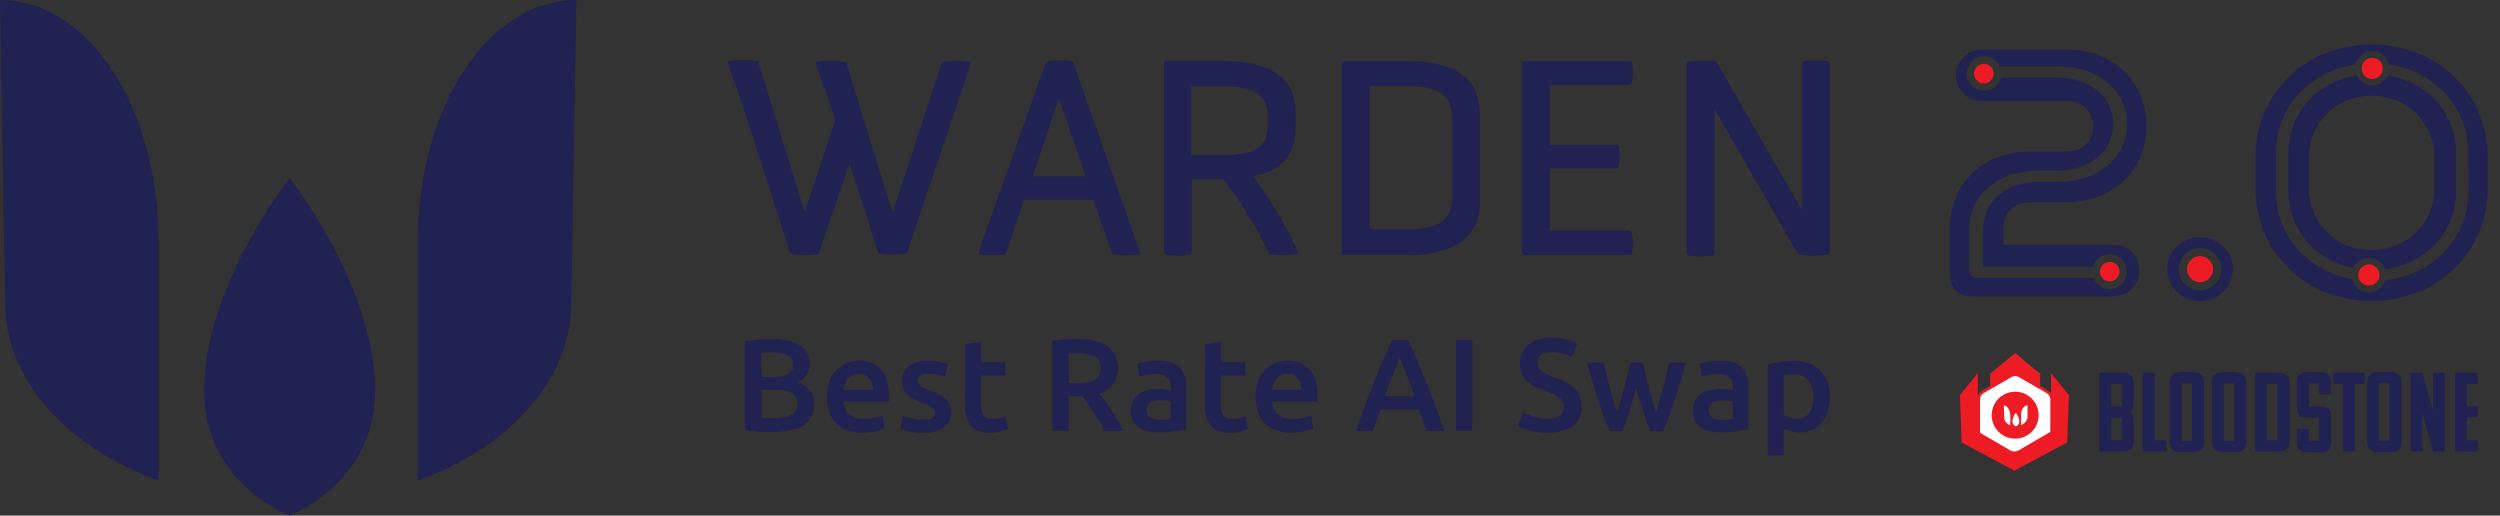 <svg width="160" height="33" viewBox="0 0 160 33" fill="none" xmlns="http://www.w3.org/2000/svg">
<rect x="0" y="0" width="160" height="33" fill="#333333" stroke="none"/>
<g clip-path="url(#clip0_8695_3535)">
<path d="M62.087 3.989C62.075 3.971 62.059 3.956 62.042 3.944C62.018 3.939 61.993 3.939 61.969 3.944C61.443 3.871 60.91 3.871 60.385 3.944C60.355 3.949 60.326 3.962 60.303 3.982C60.277 4.002 60.259 4.03 60.251 4.062L57.127 13.621L54.175 4.062C54.165 4.031 54.147 4.003 54.123 3.982C54.098 3.962 54.069 3.95 54.039 3.944C53.759 3.903 53.477 3.886 53.195 3.892C52.906 3.89 52.618 3.907 52.332 3.944C52.311 3.937 52.288 3.937 52.266 3.944C52.243 3.954 52.225 3.973 52.215 3.996C52.212 4.019 52.212 4.043 52.215 4.066C52.21 4.09 52.21 4.115 52.215 4.139L53 6.313L53.449 7.702L51.5 13.578L48.548 4.019C48.536 3.99 48.518 3.964 48.496 3.942C48.472 3.921 48.443 3.908 48.412 3.902C48.13 3.862 47.845 3.845 47.561 3.85C47.275 3.847 46.989 3.865 46.705 3.902C46.684 3.897 46.661 3.897 46.639 3.902C46.617 3.913 46.599 3.931 46.588 3.953C46.585 3.977 46.585 4 46.588 4.024C46.583 4.048 46.583 4.073 46.588 4.097L47.373 6.271L50.567 16.162C50.574 16.193 50.593 16.22 50.619 16.239C50.644 16.258 50.673 16.272 50.703 16.279C50.967 16.315 51.234 16.332 51.5 16.331C51.764 16.332 52.027 16.315 52.288 16.279C52.318 16.272 52.346 16.258 52.37 16.239C52.395 16.219 52.414 16.192 52.424 16.162L54.37 10.464L56.206 16.162C56.216 16.191 56.234 16.218 56.257 16.239C56.285 16.249 56.315 16.249 56.342 16.239C56.607 16.279 56.874 16.298 57.141 16.298C57.404 16.298 57.666 16.279 57.926 16.239C57.951 16.248 57.979 16.248 58.004 16.239C58.03 16.22 58.048 16.193 58.056 16.162L62.131 4.09C62.133 4.066 62.133 4.043 62.131 4.019C62.117 4.005 62.102 3.991 62.087 3.979V3.989Z" fill="#202251"/>
<path d="M68.694 4.022C68.682 3.995 68.664 3.97 68.642 3.951C68.62 3.932 68.593 3.918 68.564 3.911C68.065 3.841 67.558 3.841 67.058 3.911C67.029 3.917 67.002 3.931 66.98 3.951C66.955 3.968 66.937 3.993 66.928 4.022L62.632 16.098C62.625 16.122 62.625 16.147 62.632 16.171C62.625 16.192 62.625 16.214 62.632 16.234C62.643 16.255 62.658 16.274 62.677 16.288C62.701 16.293 62.725 16.293 62.749 16.288C63.255 16.359 63.767 16.359 64.272 16.288C64.302 16.282 64.329 16.268 64.353 16.249C64.376 16.228 64.394 16.201 64.404 16.171L65.546 12.789H69.977L71.141 16.171C71.147 16.201 71.162 16.228 71.185 16.249C71.21 16.267 71.239 16.281 71.27 16.288C71.787 16.359 72.311 16.359 72.828 16.288C72.849 16.293 72.871 16.293 72.892 16.288C72.914 16.276 72.932 16.257 72.943 16.234C72.946 16.213 72.946 16.192 72.943 16.171C72.948 16.147 72.948 16.122 72.943 16.098L68.694 4.022ZM69.479 11.289H66.085L67.772 6.287L69.479 11.289Z" fill="#202251"/>
<path d="M80.199 11.284C82.011 10.913 82.925 9.874 82.925 8.215V7.275C82.925 5.004 81.381 3.899 78.187 3.899H74.661C74.618 3.9 74.578 3.917 74.546 3.946C74.514 3.979 74.495 4.023 74.492 4.069V16.14C74.492 16.181 74.506 16.22 74.532 16.251C74.558 16.28 74.591 16.3 74.629 16.31C75.128 16.38 75.635 16.38 76.135 16.31C76.174 16.303 76.208 16.282 76.231 16.251C76.259 16.221 76.276 16.182 76.278 16.14V11.468H78.297C79.442 12.939 80.421 14.532 81.217 16.218C81.228 16.24 81.243 16.26 81.261 16.277H81.334C81.864 16.347 82.401 16.347 82.93 16.277H83.001C83.025 16.265 83.043 16.244 83.052 16.218C83.059 16.193 83.059 16.166 83.052 16.14C83.059 16.117 83.059 16.093 83.052 16.07C82.273 14.379 81.317 12.774 80.199 11.284V11.284ZM81.139 7.512V8.039C81.139 9.604 80.009 9.919 78.185 9.919H76.239V5.526H78.185C80.009 5.526 81.139 5.855 81.139 7.524V7.512Z" fill="#202251"/>
<path d="M89.967 3.911H86.04C86.018 3.911 85.996 3.916 85.976 3.925C85.957 3.934 85.939 3.947 85.925 3.963C85.907 3.977 85.894 3.996 85.887 4.017C85.877 4.037 85.873 4.058 85.873 4.08V16.152C85.867 16.173 85.867 16.195 85.873 16.216C85.881 16.236 85.895 16.254 85.913 16.267C85.927 16.284 85.945 16.297 85.965 16.305C85.984 16.314 86.006 16.319 86.028 16.319H89.963C91.163 16.404 92.362 16.14 93.415 15.56C93.85 15.259 94.198 14.849 94.424 14.37C94.652 13.893 94.752 13.364 94.713 12.836V7.39C94.725 5.013 93.211 3.911 89.967 3.911ZM92.938 7.618V12.622C92.938 14.333 91.751 14.678 89.967 14.678H87.65V5.512H89.967C91.803 5.512 92.938 5.862 92.938 7.608V7.618Z" fill="#202251"/>
<path d="M104.277 14.749H99.188V10.781H103.44C103.475 10.78 103.508 10.769 103.536 10.748C103.567 10.725 103.59 10.693 103.602 10.657C103.698 10.23 103.698 9.786 103.602 9.359C103.589 9.323 103.566 9.292 103.536 9.268C103.505 9.261 103.472 9.261 103.44 9.268H99.188V5.434H104.277C104.314 5.432 104.351 5.418 104.38 5.394C104.409 5.371 104.43 5.339 104.439 5.303C104.538 4.876 104.538 4.432 104.439 4.005C104.426 3.971 104.406 3.941 104.38 3.916C104.346 3.906 104.31 3.906 104.277 3.916H97.566C97.523 3.916 97.481 3.932 97.449 3.96C97.416 3.993 97.397 4.037 97.397 4.083V16.154C97.397 16.176 97.402 16.198 97.411 16.218C97.419 16.238 97.432 16.257 97.449 16.272C97.465 16.287 97.483 16.3 97.503 16.31C97.523 16.319 97.544 16.323 97.566 16.324H104.277C104.31 16.333 104.346 16.333 104.38 16.324C104.407 16.298 104.427 16.267 104.439 16.232C104.533 15.805 104.533 15.362 104.439 14.935C104.427 14.9 104.405 14.871 104.375 14.85C104.371 14.825 104.359 14.801 104.342 14.782C104.325 14.762 104.302 14.748 104.277 14.739V14.749Z" fill="#202251"/>
<path d="M116.96 3.911C116.714 3.877 116.467 3.86 116.219 3.859C115.965 3.86 115.712 3.877 115.46 3.911C115.419 3.917 115.382 3.938 115.357 3.97C115.331 4.001 115.317 4.04 115.317 4.08V13.437L109.878 3.996C109.866 3.974 109.851 3.954 109.833 3.937H109.76C109.202 3.866 108.638 3.866 108.08 3.937C108.04 3.944 108.003 3.965 107.976 3.996C107.951 4.027 107.938 4.066 107.939 4.106V16.187C107.938 16.227 107.951 16.266 107.976 16.298C108.003 16.329 108.039 16.349 108.08 16.354C108.577 16.427 109.082 16.427 109.579 16.354C109.62 16.349 109.657 16.329 109.683 16.298C109.708 16.267 109.722 16.228 109.723 16.187V6.978L115.063 16.251L115.115 16.302C115.138 16.309 115.164 16.309 115.187 16.302C115.484 16.342 115.784 16.362 116.083 16.361C116.376 16.362 116.669 16.342 116.96 16.302C116.999 16.297 117.035 16.279 117.063 16.251C117.087 16.219 117.101 16.18 117.101 16.14V4.09C117.101 4.05 117.087 4.011 117.063 3.979C117.037 3.948 117 3.927 116.96 3.92V3.911Z" fill="#202251"/>
<path d="M49.444 27.653C49.136 27.653 48.825 27.653 48.504 27.625C48.225 27.609 47.949 27.568 47.678 27.502V21.84C47.803 21.817 47.935 21.796 48.076 21.777C48.217 21.758 48.358 21.741 48.504 21.73C48.649 21.718 48.795 21.711 48.936 21.706C49.077 21.701 49.216 21.706 49.345 21.706C49.675 21.704 50.005 21.731 50.33 21.786C50.605 21.83 50.871 21.92 51.117 22.052C51.329 22.166 51.507 22.334 51.634 22.538C51.763 22.767 51.826 23.026 51.818 23.288C51.824 23.538 51.755 23.783 51.62 23.993C51.481 24.195 51.291 24.357 51.07 24.463C51.379 24.551 51.653 24.734 51.853 24.985C52.028 25.242 52.116 25.549 52.104 25.859C52.12 26.122 52.069 26.384 51.954 26.621C51.839 26.858 51.665 27.061 51.449 27.211C51.016 27.506 50.348 27.653 49.444 27.653ZM48.739 24.127H49.488C49.811 24.141 50.132 24.082 50.428 23.956C50.542 23.899 50.635 23.81 50.697 23.7C50.758 23.59 50.785 23.463 50.774 23.337C50.782 23.213 50.752 23.09 50.688 22.984C50.624 22.877 50.529 22.792 50.417 22.74C50.121 22.611 49.799 22.55 49.477 22.564C49.314 22.564 49.171 22.564 49.044 22.564C48.917 22.564 48.809 22.578 48.72 22.59L48.739 24.127ZM48.739 24.962V26.736C48.856 26.736 48.974 26.755 49.117 26.762H49.488C49.692 26.763 49.895 26.749 50.097 26.72C50.267 26.699 50.432 26.649 50.586 26.574C50.717 26.509 50.829 26.412 50.913 26.292C50.999 26.157 51.042 25.998 51.035 25.838C51.049 25.7 51.023 25.561 50.958 25.438C50.894 25.315 50.795 25.214 50.673 25.147C50.36 25.003 50.016 24.937 49.672 24.954L48.739 24.962Z" fill="#202251"/>
<path d="M52.92 25.408C52.913 25.06 52.971 24.714 53.091 24.388C53.197 24.116 53.357 23.869 53.561 23.662C53.746 23.471 53.97 23.322 54.217 23.225C54.458 23.127 54.715 23.077 54.974 23.077C55.236 23.063 55.498 23.107 55.741 23.204C55.984 23.302 56.204 23.45 56.384 23.641C56.723 24.017 56.892 24.581 56.892 25.324C56.892 25.38 56.892 25.441 56.892 25.512C56.892 25.582 56.892 25.646 56.88 25.702H53.977C53.983 25.857 54.018 26.009 54.083 26.149C54.147 26.29 54.238 26.417 54.351 26.522C54.627 26.732 54.969 26.835 55.315 26.811C55.542 26.814 55.769 26.792 55.992 26.746C56.157 26.712 56.319 26.664 56.476 26.602L56.61 27.434C56.534 27.471 56.456 27.501 56.375 27.523C56.265 27.558 56.152 27.585 56.039 27.606C55.912 27.632 55.776 27.654 55.63 27.669C55.482 27.686 55.334 27.695 55.186 27.695C54.841 27.703 54.498 27.645 54.175 27.523C53.907 27.422 53.666 27.262 53.47 27.053C53.283 26.844 53.143 26.597 53.059 26.329C52.964 26.032 52.917 25.721 52.92 25.408ZM55.872 24.952C55.873 24.817 55.853 24.682 55.813 24.553C55.778 24.434 55.719 24.323 55.642 24.226C55.566 24.133 55.47 24.058 55.362 24.007C55.24 23.95 55.106 23.922 54.972 23.925C54.83 23.922 54.689 23.953 54.56 24.014C54.446 24.071 54.344 24.151 54.262 24.249C54.179 24.346 54.114 24.456 54.072 24.576C54.027 24.698 53.996 24.825 53.98 24.954L55.872 24.952Z" fill="#202251"/>
<path d="M59.069 26.854C59.273 26.869 59.477 26.839 59.668 26.764C59.728 26.733 59.777 26.685 59.81 26.626C59.842 26.567 59.857 26.5 59.851 26.433C59.851 26.361 59.833 26.29 59.799 26.227C59.764 26.163 59.715 26.11 59.654 26.071C59.451 25.94 59.232 25.834 59.003 25.758C58.829 25.697 58.659 25.625 58.493 25.544C58.348 25.474 58.214 25.385 58.093 25.279C57.981 25.176 57.891 25.051 57.83 24.912C57.76 24.747 57.727 24.568 57.734 24.388C57.726 24.205 57.763 24.023 57.84 23.857C57.917 23.691 58.033 23.546 58.178 23.434C58.531 23.183 58.959 23.06 59.391 23.084C59.639 23.083 59.887 23.106 60.131 23.154C60.31 23.188 60.487 23.234 60.66 23.293L60.474 24.118C60.336 24.059 60.193 24.013 60.047 23.979C59.848 23.934 59.644 23.913 59.44 23.916C59.266 23.908 59.092 23.945 58.935 24.021C58.875 24.051 58.824 24.097 58.79 24.155C58.756 24.212 58.739 24.279 58.742 24.346C58.74 24.412 58.753 24.478 58.78 24.538C58.81 24.601 58.855 24.655 58.911 24.696C58.984 24.751 59.063 24.798 59.146 24.837C59.267 24.894 59.391 24.943 59.518 24.985C59.727 25.061 59.932 25.149 60.131 25.251C60.284 25.326 60.425 25.425 60.547 25.544C60.652 25.65 60.733 25.778 60.782 25.918C60.837 26.081 60.864 26.252 60.86 26.424C60.869 26.61 60.831 26.795 60.749 26.962C60.667 27.129 60.543 27.272 60.39 27.378C59.988 27.618 59.524 27.731 59.057 27.702C58.741 27.71 58.425 27.678 58.117 27.606C57.949 27.562 57.783 27.511 57.621 27.451L57.797 26.6C57.974 26.67 58.156 26.729 58.34 26.776C58.578 26.834 58.824 26.86 59.069 26.854Z" fill="#202251"/>
<path d="M61.762 22.026L62.78 21.857V23.187H64.343V24.035H62.78V25.824C62.757 26.088 62.816 26.353 62.947 26.583C63.017 26.666 63.105 26.73 63.205 26.771C63.305 26.812 63.413 26.828 63.52 26.818C63.686 26.821 63.851 26.801 64.012 26.76C64.127 26.73 64.241 26.694 64.353 26.651L64.522 27.458C64.369 27.52 64.212 27.572 64.052 27.613C63.831 27.67 63.605 27.697 63.377 27.693C63.11 27.701 62.843 27.659 62.592 27.568C62.395 27.494 62.222 27.367 62.091 27.201C61.961 27.03 61.872 26.832 61.831 26.621C61.777 26.365 61.751 26.104 61.755 25.843L61.762 22.026Z" fill="#202251"/>
<path d="M68.945 21.697C69.787 21.697 70.431 21.854 70.877 22.167C71.099 22.326 71.277 22.539 71.394 22.785C71.511 23.032 71.563 23.305 71.545 23.577C71.545 24.368 71.153 24.904 70.37 25.185C70.475 25.314 70.605 25.472 70.732 25.655C70.859 25.838 71.002 26.04 71.143 26.257C71.284 26.473 71.418 26.694 71.547 26.922C71.677 27.15 71.782 27.371 71.893 27.592H70.715C70.609 27.39 70.494 27.185 70.37 26.981C70.245 26.776 70.135 26.576 69.996 26.384C69.857 26.191 69.744 26.008 69.622 25.836C69.5 25.664 69.387 25.512 69.277 25.366C69.197 25.366 69.131 25.366 69.075 25.366H68.402V27.57H67.342V21.824C67.613 21.765 67.888 21.728 68.165 21.711C68.454 21.706 68.715 21.697 68.945 21.697ZM69.02 22.613C68.785 22.613 68.59 22.613 68.4 22.639V24.52H68.87C69.098 24.522 69.326 24.508 69.552 24.477C69.724 24.457 69.891 24.405 70.045 24.325C70.171 24.258 70.275 24.156 70.344 24.031C70.416 23.885 70.45 23.723 70.445 23.561C70.449 23.403 70.414 23.246 70.344 23.105C70.276 22.982 70.175 22.88 70.052 22.811C69.913 22.733 69.761 22.68 69.603 22.656C69.411 22.625 69.216 22.61 69.02 22.613V22.613Z" fill="#202251"/>
<path d="M74.137 23.076C74.425 23.069 74.712 23.112 74.986 23.203C75.196 23.274 75.385 23.395 75.538 23.556C75.678 23.714 75.779 23.902 75.832 24.106C75.892 24.336 75.921 24.573 75.919 24.811V27.479C75.764 27.512 75.526 27.552 75.214 27.599C74.859 27.65 74.5 27.675 74.142 27.672C73.898 27.673 73.656 27.648 73.418 27.596C73.218 27.556 73.027 27.477 72.859 27.361C72.703 27.248 72.579 27.098 72.496 26.924C72.403 26.715 72.358 26.488 72.365 26.259C72.358 26.037 72.409 25.816 72.513 25.62C72.61 25.448 72.747 25.302 72.913 25.194C73.092 25.081 73.29 25.002 73.498 24.959C73.726 24.912 73.958 24.888 74.191 24.889C74.304 24.889 74.426 24.889 74.546 24.907C74.666 24.926 74.8 24.947 74.941 24.98V24.811C74.942 24.698 74.927 24.585 74.899 24.475C74.871 24.371 74.821 24.274 74.751 24.193C74.675 24.109 74.579 24.044 74.473 24.005C74.335 23.956 74.188 23.933 74.041 23.937C73.823 23.935 73.606 23.952 73.392 23.988C73.232 24.014 73.075 24.054 72.922 24.106L72.795 23.281C72.98 23.223 73.168 23.178 73.359 23.147C73.616 23.101 73.876 23.077 74.137 23.076ZM74.219 26.87C74.456 26.875 74.692 26.858 74.924 26.821V25.692C74.847 25.672 74.769 25.655 74.689 25.643C74.573 25.626 74.455 25.617 74.337 25.617C74.223 25.618 74.109 25.627 73.996 25.643C73.888 25.658 73.782 25.689 73.683 25.735C73.594 25.778 73.517 25.843 73.46 25.925C73.402 26.016 73.373 26.123 73.378 26.231C73.368 26.328 73.385 26.425 73.426 26.514C73.468 26.602 73.532 26.677 73.613 26.731C73.799 26.831 74.008 26.879 74.219 26.87V26.87Z" fill="#202251"/>
<path d="M77.115 22.026L78.133 21.857V23.187H79.698V24.035H78.133V25.824C78.111 26.088 78.169 26.353 78.3 26.583C78.369 26.666 78.458 26.73 78.558 26.771C78.657 26.812 78.766 26.828 78.873 26.818C79.039 26.821 79.204 26.801 79.365 26.76C79.48 26.73 79.594 26.694 79.705 26.651L79.874 27.458C79.722 27.521 79.565 27.573 79.404 27.613C79.185 27.67 78.959 27.697 78.732 27.693C78.464 27.701 78.197 27.659 77.945 27.568C77.748 27.494 77.574 27.367 77.444 27.201C77.314 27.03 77.225 26.832 77.183 26.621C77.129 26.365 77.104 26.104 77.108 25.843L77.115 22.026Z" fill="#202251"/>
<path d="M80.352 25.408C80.345 25.06 80.404 24.714 80.526 24.388C80.628 24.117 80.784 23.87 80.984 23.662C81.169 23.471 81.392 23.321 81.64 23.224C81.88 23.127 82.137 23.077 82.397 23.076C82.659 23.063 82.92 23.106 83.164 23.203C83.407 23.301 83.627 23.45 83.807 23.641C84.148 24.017 84.317 24.581 84.317 25.323C84.317 25.38 84.317 25.441 84.317 25.512C84.317 25.582 84.317 25.645 84.317 25.702H81.414C81.419 25.857 81.455 26.009 81.519 26.149C81.583 26.29 81.675 26.417 81.788 26.522C82.063 26.732 82.406 26.835 82.752 26.811C82.979 26.814 83.206 26.792 83.428 26.745C83.594 26.712 83.756 26.664 83.913 26.602L84.047 27.434C83.971 27.47 83.892 27.5 83.812 27.523C83.701 27.557 83.589 27.585 83.475 27.606C83.349 27.632 83.212 27.654 83.067 27.669C82.918 27.686 82.769 27.695 82.62 27.695C82.276 27.703 81.934 27.645 81.612 27.523C81.344 27.422 81.103 27.262 80.906 27.053C80.719 26.845 80.579 26.598 80.495 26.329C80.398 26.032 80.35 25.721 80.352 25.408V25.408ZM83.306 24.952C83.306 24.817 83.286 24.682 83.248 24.552C83.212 24.433 83.153 24.322 83.074 24.226C82.999 24.132 82.904 24.058 82.796 24.007C82.674 23.95 82.541 23.922 82.406 23.925C82.263 23.922 82.121 23.953 81.992 24.014C81.878 24.072 81.776 24.151 81.694 24.249C81.612 24.346 81.549 24.457 81.506 24.576C81.462 24.699 81.43 24.826 81.412 24.954L83.306 24.952Z" fill="#202251"/>
<path d="M91.3 27.587C91.22 27.352 91.138 27.117 91.053 26.905C90.969 26.694 90.889 26.449 90.818 26.214H88.343C88.263 26.449 88.183 26.684 88.108 26.908L87.873 27.587H86.771C86.99 26.96 87.198 26.385 87.394 25.862C87.59 25.338 87.781 24.839 87.969 24.364C88.157 23.894 88.344 23.445 88.529 23.018C88.714 22.59 88.904 22.169 89.1 21.756H90.111C90.308 22.171 90.499 22.591 90.684 23.018C90.868 23.443 91.056 23.892 91.244 24.364C91.432 24.837 91.624 25.333 91.824 25.862C92.024 26.391 92.231 26.964 92.449 27.587H91.3ZM89.579 22.886C89.451 23.182 89.304 23.543 89.138 23.97C88.971 24.397 88.799 24.86 88.618 25.359H90.538C90.357 24.86 90.183 24.395 90.017 23.962C89.851 23.53 89.705 23.171 89.579 22.884V22.886Z" fill="#202251"/>
<path d="M93.175 21.756H94.236V27.587H93.175V21.756Z" fill="#202251"/>
<path d="M99.005 26.795C99.295 26.818 99.586 26.751 99.837 26.602C99.921 26.54 99.988 26.457 100.033 26.363C100.078 26.268 100.1 26.164 100.095 26.059C100.099 25.933 100.069 25.808 100.008 25.697C99.944 25.59 99.857 25.497 99.755 25.424C99.631 25.331 99.497 25.252 99.355 25.189C99.18 25.111 99 25.043 98.817 24.985C98.615 24.91 98.42 24.832 98.234 24.75C98.055 24.663 97.89 24.55 97.745 24.414C97.602 24.28 97.485 24.121 97.402 23.944C97.309 23.74 97.264 23.518 97.27 23.295C97.259 23.06 97.303 22.826 97.398 22.61C97.493 22.395 97.637 22.204 97.818 22.054C98.246 21.735 98.772 21.576 99.306 21.605C99.634 21.6 99.962 21.641 100.279 21.727C100.511 21.788 100.735 21.876 100.946 21.991L100.62 22.851C100.422 22.744 100.211 22.665 99.992 22.616C99.761 22.559 99.525 22.53 99.287 22.531C99.051 22.517 98.817 22.579 98.619 22.707C98.542 22.764 98.481 22.839 98.439 22.926C98.398 23.012 98.379 23.108 98.384 23.203C98.381 23.32 98.408 23.435 98.464 23.537C98.526 23.631 98.606 23.711 98.699 23.772C98.807 23.851 98.923 23.919 99.045 23.974C99.186 24.041 99.33 24.1 99.477 24.151C99.752 24.252 99.999 24.355 100.215 24.459C100.415 24.553 100.599 24.677 100.761 24.828C100.909 24.97 101.025 25.142 101.101 25.333C101.186 25.558 101.226 25.798 101.219 26.038C101.231 26.272 101.186 26.506 101.089 26.719C100.992 26.932 100.844 27.119 100.66 27.263C100.288 27.552 99.74 27.697 99.014 27.695C98.793 27.697 98.572 27.682 98.354 27.648C98.175 27.622 97.999 27.584 97.825 27.535C97.689 27.497 97.556 27.451 97.425 27.396C97.333 27.358 97.243 27.315 97.155 27.267L97.465 26.4C97.662 26.503 97.868 26.588 98.081 26.651C98.38 26.747 98.691 26.795 99.005 26.795V26.795Z" fill="#202251"/>
<path d="M104.714 24.818C104.584 25.312 104.445 25.793 104.298 26.261C104.147 26.731 104.002 27.171 103.856 27.587H103.019C102.909 27.328 102.784 27.032 102.667 26.703C102.549 26.374 102.42 26.019 102.295 25.643C102.171 25.267 102.049 24.872 101.924 24.468C101.799 24.064 101.689 23.629 101.562 23.199H102.639C102.69 23.434 102.749 23.688 102.817 23.958C102.885 24.228 102.956 24.508 103.029 24.792C103.102 25.077 103.177 25.352 103.264 25.62C103.351 25.888 103.421 26.137 103.499 26.36C103.583 26.104 103.666 25.836 103.734 25.561C103.802 25.286 103.894 25.011 103.969 24.738C104.044 24.466 104.112 24.195 104.176 23.934C104.239 23.674 104.298 23.427 104.35 23.199H105.132C105.182 23.434 105.238 23.669 105.299 23.934C105.36 24.2 105.426 24.463 105.497 24.738C105.567 25.013 105.642 25.286 105.732 25.561C105.821 25.836 105.896 26.104 105.981 26.36C106.054 26.125 106.129 25.89 106.216 25.62C106.303 25.349 106.371 25.074 106.451 24.792C106.531 24.51 106.599 24.231 106.665 23.958C106.731 23.685 106.792 23.434 106.843 23.199H107.894C107.777 23.628 107.656 24.051 107.532 24.468C107.408 24.885 107.285 25.276 107.161 25.643C107.039 26.019 106.914 26.372 106.792 26.703C106.669 27.035 106.557 27.328 106.43 27.587H105.6C105.454 27.171 105.306 26.729 105.151 26.261C104.996 25.794 104.841 25.312 104.714 24.818Z" fill="#202251"/>
<path d="M110.11 23.077C110.398 23.069 110.686 23.112 110.959 23.203C111.169 23.274 111.359 23.395 111.511 23.556C111.651 23.714 111.752 23.902 111.805 24.106C111.866 24.336 111.896 24.573 111.894 24.811V27.479C111.738 27.512 111.503 27.552 111.189 27.599C110.834 27.65 110.476 27.675 110.117 27.672C109.874 27.673 109.631 27.648 109.393 27.596C109.193 27.556 109.003 27.476 108.834 27.361C108.679 27.248 108.554 27.098 108.472 26.924C108.38 26.715 108.336 26.488 108.343 26.259C108.335 26.037 108.385 25.817 108.489 25.62C108.586 25.448 108.723 25.302 108.888 25.194C109.067 25.081 109.266 25.002 109.473 24.959C109.701 24.912 109.934 24.888 110.167 24.889C110.28 24.889 110.402 24.889 110.522 24.907C110.642 24.926 110.776 24.948 110.917 24.98V24.811C110.917 24.698 110.903 24.585 110.874 24.475C110.847 24.371 110.796 24.274 110.726 24.193C110.65 24.109 110.555 24.044 110.449 24.005C110.31 23.956 110.163 23.933 110.016 23.937C109.799 23.935 109.582 23.952 109.368 23.988C109.208 24.014 109.051 24.054 108.898 24.106L108.773 23.281C108.957 23.223 109.144 23.178 109.335 23.147C109.591 23.101 109.85 23.077 110.11 23.077ZM110.195 26.87C110.431 26.875 110.667 26.859 110.9 26.821V25.693C110.823 25.672 110.744 25.655 110.665 25.643C110.548 25.625 110.43 25.617 110.312 25.617C110.198 25.618 110.085 25.627 109.972 25.643C109.863 25.658 109.758 25.689 109.659 25.735C109.57 25.777 109.493 25.843 109.438 25.925C109.379 26.016 109.349 26.123 109.354 26.231C109.344 26.328 109.36 26.425 109.402 26.514C109.443 26.602 109.508 26.677 109.589 26.732C109.777 26.833 109.989 26.881 110.202 26.87H110.195Z" fill="#202251"/>
<path d="M117.101 25.389C117.105 25.703 117.061 26.015 116.972 26.315C116.894 26.578 116.767 26.824 116.598 27.039C116.434 27.242 116.225 27.403 115.987 27.509C115.726 27.626 115.443 27.684 115.157 27.679C114.964 27.68 114.772 27.655 114.586 27.603C114.438 27.562 114.294 27.506 114.158 27.434V29.143H113.138V23.328C113.347 23.274 113.608 23.22 113.904 23.168C114.221 23.117 114.542 23.092 114.863 23.093C115.184 23.087 115.503 23.141 115.803 23.253C116.07 23.357 116.31 23.517 116.508 23.723C116.707 23.93 116.859 24.176 116.955 24.447C117.058 24.75 117.107 25.069 117.101 25.389V25.389ZM116.057 25.408C116.081 25.029 115.973 24.654 115.752 24.346C115.626 24.212 115.472 24.108 115.301 24.042C115.129 23.976 114.945 23.951 114.762 23.967C114.668 23.967 114.567 23.967 114.464 23.981C114.36 23.989 114.258 24.007 114.158 24.035V26.55C114.269 26.624 114.389 26.683 114.515 26.724C114.666 26.777 114.825 26.804 114.985 26.804C115.142 26.816 115.298 26.788 115.44 26.721C115.582 26.655 115.705 26.553 115.796 26.426C115.983 26.12 116.074 25.766 116.057 25.408Z" fill="#202251"/>
<path d="M36.288 21.614C35.264 25.622 31.656 28.992 26.731 30.762V15.485C26.731 6.934 31.197 0 36.895 0L36.559 19.591C36.546 20.273 36.455 20.953 36.288 21.614V21.614Z" fill="#202251"/>
<path d="M0.599 21.614C1.631 25.622 5.239 28.992 10.156 30.762V15.485C10.156 6.934 5.69 0 0 0L0.329 19.591C0.34 20.274 0.431 20.953 0.599 21.614V21.614Z" fill="#202251"/>
<path d="M18.536 11.386C18.536 11.386 24.01 18.319 24.01 25.018C24.01 30.953 18.536 32.993 18.536 32.993C18.536 32.993 13.059 30.953 13.059 25.018C13.066 18.319 18.536 11.386 18.536 11.386Z" fill="#202251"/>
<path d="M135.276 15.666H128.225V14.526C128.225 13.633 128.893 12.939 129.934 12.939H132.296C135.319 12.939 137.375 10.784 137.375 8.057C137.375 5.331 135.326 3.175 132.296 3.175H126.824C126.388 3.175 125.969 3.349 125.661 3.657C125.352 3.966 125.179 4.384 125.179 4.821C125.179 5.257 125.352 5.676 125.661 5.984C125.969 6.293 126.388 6.466 126.824 6.466H132.251C133.293 6.466 133.962 7.183 133.962 8.111C133.962 9.04 133.293 9.695 132.251 9.695H129.873C126.85 9.695 124.793 11.853 124.793 14.58V17.652C124.795 17.999 124.934 18.332 125.179 18.578C125.425 18.824 125.758 18.963 126.105 18.966H135.272C135.708 18.966 136.127 18.792 136.435 18.484C136.744 18.175 136.917 17.757 136.917 17.32C136.918 17.104 136.877 16.889 136.795 16.689C136.713 16.488 136.592 16.306 136.44 16.152C136.288 15.999 136.106 15.877 135.907 15.793C135.707 15.71 135.493 15.666 135.276 15.666V15.666ZM135.02 18.5C134.797 18.5 134.58 18.432 134.396 18.306C134.212 18.181 134.07 18.003 133.988 17.795H126.57C126.503 17.803 126.435 17.797 126.371 17.777C126.306 17.757 126.246 17.724 126.195 17.68C126.144 17.635 126.103 17.581 126.074 17.52C126.045 17.459 126.029 17.392 126.027 17.325V14.62C126.027 12.533 127.851 10.913 130.442 10.913H131.723C133.767 10.913 135.248 9.637 135.248 7.933C135.248 6.229 133.767 4.973 131.723 4.973H128.065C128.005 5.216 127.866 5.431 127.67 5.585C127.473 5.738 127.231 5.822 126.982 5.822C126.686 5.822 126.403 5.705 126.194 5.496C125.985 5.287 125.868 5.003 125.868 4.708C125.868 4.413 125.986 4.13 126.195 3.921C126.403 3.712 126.686 3.594 126.982 3.594C127.196 3.594 127.406 3.656 127.586 3.773C127.766 3.889 127.908 4.054 127.997 4.25H131.732C134.317 4.25 136.144 5.846 136.144 7.933C136.144 10.02 134.32 11.639 131.732 11.639H130.451C128.404 11.639 126.925 12.916 126.925 14.62V17.069H133.941C134.008 16.837 134.148 16.633 134.341 16.487C134.534 16.342 134.769 16.263 135.011 16.263C135.306 16.263 135.59 16.38 135.799 16.589C136.007 16.798 136.125 17.081 136.125 17.377C136.126 17.523 136.099 17.668 136.044 17.804C135.989 17.939 135.908 18.063 135.805 18.167C135.703 18.272 135.581 18.355 135.446 18.412C135.311 18.469 135.166 18.499 135.02 18.5Z" fill="#202251"/>
<path d="M126.963 5.338C127.308 5.338 127.588 5.058 127.588 4.713C127.588 4.367 127.308 4.087 126.963 4.087C126.618 4.087 126.338 4.367 126.338 4.713C126.338 5.058 126.618 5.338 126.963 5.338Z" fill="#ED1C24"/>
<path d="M135.02 18.011C135.366 18.011 135.645 17.731 135.645 17.386C135.645 17.041 135.366 16.761 135.02 16.761C134.675 16.761 134.395 17.041 134.395 17.386C134.395 17.731 134.675 18.011 135.02 18.011Z" fill="#ED1C24"/>
<path d="M151.781 2.853C147.569 2.853 144.347 5.951 144.347 10.09V12.022C144.347 16.162 147.569 19.259 151.781 19.259C155.993 19.259 159.216 16.162 159.216 12.022V10.09C159.216 5.951 155.996 2.853 151.781 2.853ZM157.982 12.215C157.982 15.257 155.716 17.584 152.653 17.941C152.582 18.17 152.438 18.37 152.242 18.51C152.047 18.649 151.811 18.721 151.571 18.713C151.33 18.706 151.099 18.62 150.913 18.468C150.726 18.317 150.595 18.108 150.538 17.875C147.703 17.353 145.656 15.106 145.656 12.215V9.811C145.656 6.849 147.804 4.562 150.747 4.116C150.805 3.876 150.942 3.663 151.135 3.51C151.329 3.358 151.568 3.275 151.814 3.275C152.061 3.275 152.3 3.358 152.493 3.51C152.687 3.663 152.824 3.876 152.881 4.116C155.824 4.562 157.972 6.849 157.972 9.811L157.982 12.215Z" fill="#202251"/>
<path d="M152.825 4.833C152.738 5.025 152.597 5.188 152.42 5.302C152.242 5.417 152.036 5.478 151.825 5.478C151.614 5.478 151.407 5.417 151.23 5.302C151.052 5.188 150.912 5.025 150.825 4.833C148.291 5.249 146.455 7.23 146.455 9.811V12.215C146.455 14.721 148.185 16.662 150.604 17.151C150.692 16.951 150.838 16.782 151.024 16.665C151.209 16.549 151.425 16.49 151.644 16.498C151.863 16.505 152.075 16.578 152.252 16.706C152.429 16.835 152.564 17.014 152.639 17.219C155.267 16.871 157.192 14.855 157.192 12.213V9.808C157.192 7.23 155.356 5.249 152.825 4.833ZM155.8 11.957C155.816 12.489 155.723 13.019 155.527 13.515C155.331 14.01 155.036 14.461 154.661 14.839C154.285 15.217 153.836 15.514 153.342 15.713C152.848 15.913 152.319 16.009 151.786 15.997C151.253 16.01 150.723 15.914 150.228 15.715C149.733 15.516 149.284 15.219 148.908 14.841C148.532 14.463 148.237 14.012 148.041 13.516C147.844 13.02 147.751 12.49 147.767 11.957V10.173C147.752 9.64 147.845 9.11 148.041 8.615C148.237 8.12 148.532 7.669 148.907 7.291C149.283 6.913 149.731 6.616 150.225 6.417C150.719 6.217 151.249 6.121 151.781 6.132C152.313 6.12 152.842 6.216 153.336 6.414C153.83 6.613 154.279 6.909 154.655 7.286C155.031 7.663 155.326 8.113 155.523 8.607C155.72 9.102 155.814 9.631 155.8 10.163V11.957Z" fill="#202251"/>
<path d="M140.802 15.195C140.53 15.186 140.258 15.232 140.003 15.33C139.749 15.428 139.516 15.576 139.32 15.766C139.124 15.955 138.968 16.182 138.862 16.433C138.755 16.685 138.7 16.955 138.7 17.227C138.7 17.5 138.755 17.77 138.862 18.021C138.968 18.273 139.124 18.5 139.32 18.689C139.516 18.879 139.749 19.027 140.003 19.125C140.258 19.223 140.53 19.269 140.802 19.259C141.075 19.269 141.347 19.223 141.601 19.125C141.856 19.027 142.088 18.879 142.285 18.689C142.481 18.5 142.637 18.273 142.743 18.021C142.85 17.77 142.905 17.5 142.905 17.227C142.905 16.955 142.85 16.685 142.743 16.433C142.637 16.182 142.481 15.955 142.285 15.766C142.088 15.576 141.856 15.428 141.601 15.33C141.347 15.232 141.075 15.186 140.802 15.195V15.195ZM140.802 18.587C140.533 18.587 140.27 18.507 140.046 18.358C139.823 18.208 139.648 17.996 139.545 17.747C139.442 17.498 139.415 17.225 139.468 16.961C139.52 16.697 139.65 16.454 139.84 16.264C140.03 16.074 140.273 15.944 140.537 15.892C140.801 15.839 141.075 15.866 141.323 15.969C141.572 16.072 141.784 16.246 141.934 16.47C142.084 16.694 142.163 16.957 142.163 17.226C142.163 17.587 142.02 17.933 141.765 18.189C141.51 18.444 141.163 18.587 140.802 18.587V18.587Z" fill="#202251"/>
<path d="M140.802 18.063C141.264 18.063 141.639 17.688 141.639 17.226C141.639 16.764 141.264 16.39 140.802 16.39C140.34 16.39 139.966 16.764 139.966 17.226C139.966 17.688 140.34 18.063 140.802 18.063Z" fill="#ED1C24"/>
<path d="M151.823 5.056C152.197 5.056 152.5 4.753 152.5 4.379C152.5 4.005 152.197 3.702 151.823 3.702C151.45 3.702 151.146 4.005 151.146 4.379C151.146 4.753 151.45 5.056 151.823 5.056Z" fill="#ED1C24"/>
<path d="M151.607 18.275C151.981 18.275 152.284 17.972 152.284 17.598C152.284 17.224 151.981 16.921 151.607 16.921C151.233 16.921 150.93 17.224 150.93 17.598C150.93 17.972 151.233 18.275 151.607 18.275Z" fill="#ED1C24"/>
<path d="M134.355 28.842V23.906C134.354 23.899 134.355 23.891 134.358 23.884C134.361 23.877 134.365 23.87 134.37 23.865C134.376 23.859 134.382 23.855 134.389 23.853C134.396 23.85 134.404 23.849 134.412 23.85H135.822C136.358 23.85 136.551 24.108 136.551 24.555V25.744C136.551 26.127 136.449 26.273 136.315 26.381C136.445 26.489 136.551 26.633 136.551 27.016V28.191C136.551 28.64 136.393 28.896 135.829 28.896H134.419C134.411 28.898 134.403 28.897 134.395 28.895C134.387 28.893 134.38 28.889 134.374 28.884C134.368 28.879 134.363 28.872 134.36 28.865C134.357 28.858 134.355 28.85 134.355 28.842ZM135.119 24.576V26.005H135.749C135.777 26.005 135.784 26.005 135.784 25.97V24.611C135.784 24.583 135.784 24.576 135.749 24.576H135.119ZM135.119 26.734V28.175H135.749C135.777 28.175 135.784 28.175 135.784 28.139V26.764C135.784 26.736 135.784 26.729 135.749 26.729L135.119 26.734Z" fill="#202251"/>
<path d="M137.185 28.898C137.177 28.899 137.17 28.898 137.163 28.895C137.156 28.892 137.149 28.888 137.144 28.883C137.138 28.878 137.134 28.871 137.131 28.864C137.128 28.857 137.126 28.85 137.126 28.842V23.906C137.125 23.898 137.126 23.89 137.129 23.883C137.132 23.876 137.136 23.869 137.142 23.864C137.148 23.858 137.154 23.854 137.162 23.852C137.169 23.849 137.177 23.849 137.185 23.85H137.834C137.841 23.849 137.849 23.849 137.857 23.852C137.864 23.854 137.871 23.858 137.877 23.864C137.883 23.869 137.887 23.876 137.89 23.883C137.892 23.89 137.893 23.898 137.892 23.906V28.175H138.598C138.605 28.174 138.613 28.176 138.62 28.179C138.627 28.182 138.633 28.186 138.638 28.192C138.644 28.197 138.648 28.204 138.65 28.211C138.653 28.218 138.654 28.226 138.654 28.233V28.847C138.654 28.889 138.633 28.903 138.598 28.903L137.185 28.898Z" fill="#202251"/>
<path d="M138.859 28.243V24.517C138.859 24.071 139.054 23.812 139.59 23.812H140.325C140.859 23.812 141.054 24.073 141.054 24.517V28.236C141.054 28.682 140.894 28.941 140.332 28.941H139.604C139.026 28.936 138.859 28.675 138.859 28.243ZM140.252 24.538H139.66C139.632 24.538 139.625 24.538 139.625 24.576V28.174C139.625 28.205 139.625 28.212 139.66 28.212H140.252C140.281 28.212 140.288 28.212 140.288 28.174V24.581C140.288 24.548 140.288 24.538 140.252 24.538V24.538Z" fill="#202251"/>
<path d="M141.559 28.243V24.517C141.559 24.071 141.754 23.812 142.288 23.812H143.023C143.559 23.812 143.754 24.073 143.754 24.517V28.236C143.754 28.682 143.595 28.941 143.03 28.941H142.302C141.726 28.936 141.559 28.675 141.559 28.243ZM142.953 24.538H142.361C142.332 24.538 142.325 24.538 142.325 24.576V28.174C142.325 28.205 142.325 28.212 142.361 28.212H142.953C142.981 28.212 142.988 28.212 142.988 28.174V24.581C142.988 24.548 142.981 24.538 142.953 24.538Z" fill="#202251"/>
<path d="M144.33 28.842V23.906C144.33 23.898 144.331 23.891 144.334 23.884C144.337 23.877 144.341 23.87 144.347 23.865C144.352 23.859 144.359 23.855 144.366 23.853C144.374 23.85 144.381 23.849 144.389 23.85H145.799C146.333 23.85 146.528 24.108 146.528 24.555V28.198C146.528 28.647 146.368 28.903 145.806 28.903H144.396C144.388 28.905 144.379 28.904 144.37 28.902C144.362 28.899 144.354 28.895 144.348 28.889C144.342 28.883 144.337 28.876 144.334 28.868C144.331 28.86 144.329 28.851 144.33 28.842ZM145.097 24.576V28.175H145.724C145.752 28.175 145.759 28.175 145.759 28.139V24.614C145.759 24.585 145.759 24.578 145.724 24.578L145.097 24.576Z" fill="#202251"/>
<path d="M146.996 24.517C146.996 24.071 147.191 23.812 147.724 23.812H148.46C148.994 23.812 149.189 24.073 149.189 24.517V25.189C149.189 25.225 149.168 25.239 149.132 25.239H148.481C148.474 25.24 148.467 25.239 148.46 25.237C148.453 25.235 148.447 25.232 148.442 25.227C148.436 25.223 148.432 25.217 148.429 25.21C148.426 25.204 148.425 25.197 148.425 25.189V24.583C148.425 24.555 148.425 24.546 148.387 24.546H147.809C147.779 24.546 147.771 24.546 147.771 24.583V25.977C147.771 26.005 147.771 26.012 147.809 26.012H148.472C149.043 26.012 149.201 26.273 149.201 26.717V28.247C149.201 28.694 149.043 28.953 148.479 28.953H147.739C147.16 28.953 146.996 28.692 146.996 28.247V27.505C146.996 27.467 147.017 27.453 147.052 27.453H147.703C147.711 27.452 147.718 27.453 147.725 27.455C147.732 27.457 147.738 27.46 147.744 27.465C147.749 27.47 147.753 27.477 147.756 27.483C147.759 27.49 147.76 27.497 147.76 27.505V28.174C147.76 28.205 147.76 28.212 147.797 28.212H148.387C148.418 28.212 148.425 28.212 148.425 28.174V26.764C148.425 26.736 148.425 26.729 148.387 26.729H147.724C147.205 26.729 146.996 26.628 146.996 26.036V24.517Z" fill="#202251"/>
<path d="M150.705 24.569V28.842C150.705 28.884 150.684 28.898 150.655 28.898H149.997C149.983 28.897 149.969 28.891 149.959 28.881C149.948 28.87 149.942 28.857 149.941 28.842V24.569H149.391C149.384 24.57 149.376 24.569 149.37 24.567C149.363 24.564 149.357 24.561 149.351 24.556C149.346 24.551 149.342 24.545 149.339 24.538C149.336 24.532 149.334 24.524 149.334 24.517V23.904C149.334 23.896 149.335 23.889 149.337 23.881C149.34 23.874 149.344 23.868 149.349 23.862C149.355 23.857 149.361 23.853 149.368 23.85C149.376 23.848 149.383 23.847 149.391 23.847H151.271C151.286 23.847 151.301 23.853 151.311 23.864C151.322 23.875 151.328 23.889 151.328 23.904V24.517C151.328 24.525 151.327 24.532 151.324 24.539C151.321 24.546 151.317 24.552 151.312 24.556C151.306 24.561 151.3 24.565 151.293 24.567C151.286 24.57 151.278 24.57 151.271 24.569H150.705Z" fill="#202251"/>
<path d="M151.499 28.243V24.517C151.499 24.071 151.694 23.812 152.228 23.812H152.966C153.499 23.812 153.694 24.073 153.694 24.517V28.236C153.694 28.682 153.534 28.941 152.973 28.941H152.244C151.666 28.936 151.499 28.675 151.499 28.243ZM152.893 24.538H152.301C152.272 24.538 152.265 24.538 152.265 24.576V28.174C152.265 28.205 152.265 28.212 152.301 28.212H152.893C152.921 28.212 152.928 28.212 152.928 28.174V24.581C152.928 24.548 152.921 24.538 152.893 24.538Z" fill="#202251"/>
<path d="M155.758 28.899C155.751 28.899 155.743 28.898 155.736 28.895C155.729 28.892 155.723 28.888 155.718 28.883C155.712 28.878 155.708 28.871 155.705 28.864C155.703 28.857 155.701 28.85 155.702 28.842L155.022 26.438V28.842C155.022 28.884 155.001 28.899 154.964 28.899H154.329C154.322 28.899 154.314 28.898 154.307 28.895C154.3 28.892 154.294 28.888 154.288 28.883C154.283 28.878 154.279 28.871 154.276 28.864C154.274 28.857 154.272 28.85 154.273 28.842V23.906C154.272 23.899 154.273 23.891 154.276 23.884C154.278 23.877 154.282 23.87 154.288 23.865C154.293 23.859 154.3 23.855 154.307 23.853C154.314 23.85 154.322 23.849 154.329 23.85H154.98C154.988 23.849 154.995 23.85 155.003 23.853C155.01 23.855 155.016 23.859 155.022 23.865C155.027 23.87 155.031 23.877 155.034 23.884C155.036 23.891 155.037 23.899 155.037 23.906L155.716 26.311V23.906C155.715 23.899 155.716 23.891 155.719 23.884C155.721 23.877 155.725 23.87 155.731 23.865C155.736 23.859 155.743 23.855 155.75 23.853C155.757 23.85 155.765 23.849 155.772 23.85H156.409C156.424 23.85 156.439 23.856 156.449 23.866C156.46 23.877 156.466 23.891 156.466 23.906V28.842C156.466 28.85 156.465 28.857 156.463 28.865C156.46 28.872 156.456 28.878 156.451 28.884C156.445 28.889 156.439 28.893 156.432 28.896C156.424 28.898 156.417 28.899 156.409 28.899H155.758Z" fill="#202251"/>
<path d="M157.173 28.899C157.166 28.899 157.158 28.898 157.151 28.895C157.144 28.892 157.138 28.888 157.132 28.883C157.127 28.878 157.123 28.871 157.12 28.864C157.118 28.857 157.116 28.85 157.117 28.842V23.906C157.116 23.899 157.117 23.891 157.12 23.884C157.122 23.877 157.126 23.87 157.132 23.865C157.137 23.859 157.144 23.855 157.151 23.853C157.158 23.85 157.166 23.849 157.173 23.85H158.518C158.533 23.85 158.547 23.856 158.557 23.866C158.568 23.877 158.574 23.891 158.574 23.906V24.52C158.574 24.527 158.573 24.534 158.57 24.541C158.568 24.548 158.563 24.554 158.558 24.559C158.553 24.564 158.546 24.568 158.539 24.57C158.532 24.572 158.525 24.573 158.518 24.571H157.881V25.982H158.518C158.533 25.982 158.547 25.988 158.557 25.998C158.568 26.009 158.574 26.023 158.574 26.038V26.652C158.575 26.659 158.574 26.667 158.572 26.675C158.57 26.682 158.566 26.689 158.56 26.695C158.555 26.7 158.548 26.705 158.541 26.707C158.533 26.71 158.525 26.711 158.518 26.71H157.881V28.175H158.518C158.525 28.174 158.532 28.175 158.538 28.178C158.545 28.18 158.551 28.184 158.556 28.189C158.562 28.194 158.566 28.199 158.569 28.206C158.572 28.212 158.574 28.219 158.574 28.226V28.847C158.575 28.854 158.574 28.862 158.571 28.869C158.569 28.877 158.564 28.883 158.559 28.888C158.554 28.894 158.547 28.898 158.54 28.901C158.533 28.903 158.525 28.904 158.518 28.903L157.173 28.899Z" fill="#202251"/>
<path d="M127.37 23.927L128.97 22.597L130.571 23.927V26.79H127.37V23.927Z" fill="#ED1C24"/>
<path d="M126.634 25.552V27.606C126.634 27.704 126.66 27.8 126.709 27.885C126.758 27.97 126.829 28.041 126.914 28.09L128.693 29.117C128.778 29.166 128.874 29.191 128.972 29.191C129.069 29.191 129.165 29.166 129.25 29.117L131.029 28.09C131.114 28.041 131.184 27.97 131.233 27.885C131.282 27.8 131.309 27.704 131.309 27.606V25.552C131.307 25.456 131.28 25.362 131.231 25.28C131.182 25.198 131.112 25.129 131.029 25.081L129.25 24.054C129.166 24.005 129.069 23.979 128.972 23.979C128.874 23.979 128.777 24.005 128.693 24.054L126.914 25.081C126.83 25.129 126.761 25.197 126.712 25.28C126.663 25.362 126.636 25.456 126.634 25.552Z" fill="white" stroke="#ED1C24" stroke-width="0.179" stroke-miterlimit="10"/>
<path d="M128.97 28.073C129.8 28.073 130.472 27.401 130.472 26.572C130.472 25.742 129.8 25.07 128.97 25.07C128.141 25.07 127.469 25.742 127.469 26.572C127.469 27.401 128.141 28.073 128.97 28.073Z" fill="#ED1C24"/>
<path d="M129.729 26.823C129.701 26.912 129.651 26.993 129.584 27.058C129.517 27.123 129.437 27.171 129.349 27.199V26.576C129.332 26.238 129.527 25.939 129.76 25.939V26.741C129.755 26.77 129.745 26.798 129.729 26.823V26.823Z" fill="white"/>
<path d="M128.277 26.837C128.306 26.927 128.357 27.007 128.425 27.072C128.491 27.135 128.572 27.182 128.66 27.209V26.583C128.643 26.245 128.474 25.951 128.241 25.956L128.277 26.755C128.273 26.782 128.273 26.81 128.277 26.837V26.837Z" fill="white"/>
<path d="M129.005 26.414C129.136 26.572 129.217 26.764 129.241 26.966C129.24 27.037 129.219 27.106 129.179 27.164C129.139 27.222 129.084 27.267 129.02 27.296C128.953 27.268 128.896 27.223 128.855 27.164C128.815 27.106 128.794 27.037 128.794 26.966C128.813 26.764 128.888 26.571 129.013 26.409" fill="white"/>
<path d="M128.691 28.847L126.578 27.613V23.89L125.433 25.291L125.546 28.323L128.97 30.147V28.922L128.691 28.847Z" fill="#ED1C24"/>
<path d="M129.154 28.847L131.267 27.613V23.89L132.411 25.291L132.299 28.323L128.874 30.147V28.922L129.154 28.847Z" fill="#ED1C24"/>
</g>
<defs>
<clipPath id="clip0_8695_3535">
<rect width="159.216" height="33" fill="white"/>
</clipPath>
</defs>
</svg>
